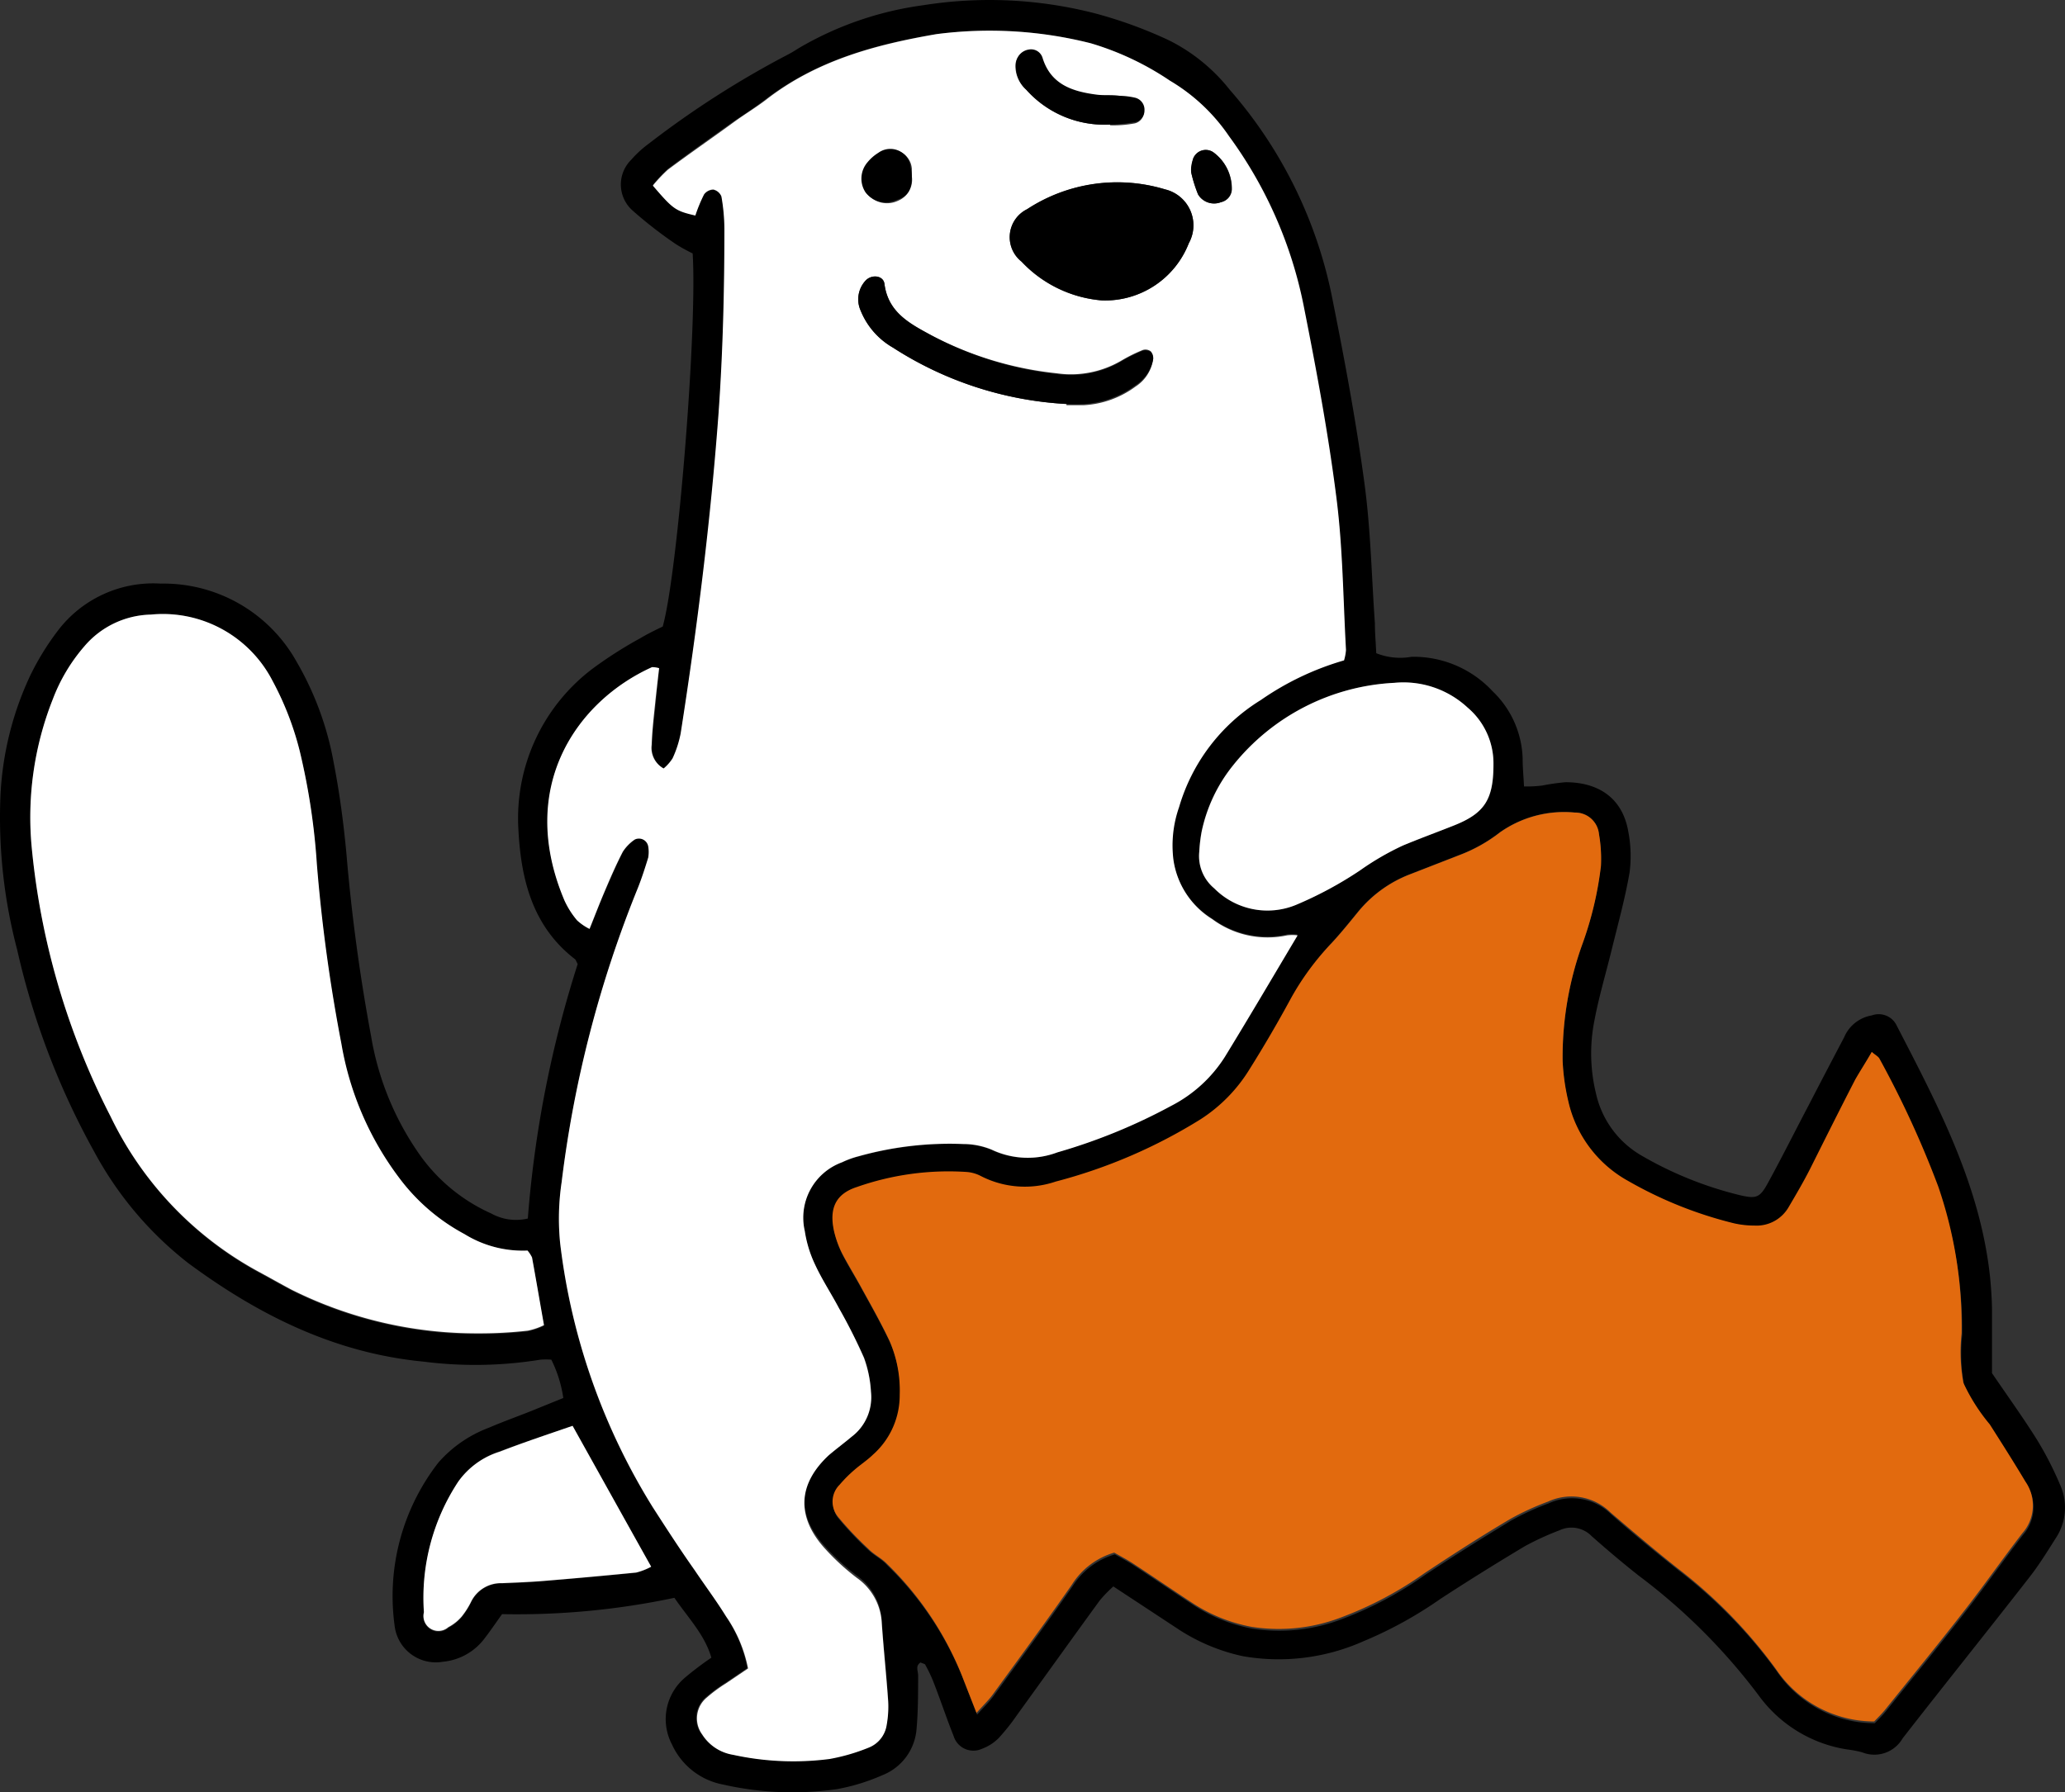 <svg xmlns="http://www.w3.org/2000/svg" width="137.932" height="119.746" viewBox="0 0 137.932 119.746">
  <rect x="0" y="0" width="137.932" height="119.746" fill="#333333" stroke="none"/>
  <g id="レイヤー_2" data-name="レイヤー 2" transform="translate(0.026 -0.009)">
    <g id="text">
      <path id="パス_124" data-name="パス 124" d="M35.23,81.42a74.49,74.49,0,0,1,3.33-17c-.11-.21-.13-.29-.17-.32-2.86-2.2-3.62-5.36-3.79-8.68a12.53,12.53,0,0,1,5-10.77,28.231,28.231,0,0,1,3.14-2c.5-.3,1-.54,1.5-.78,1-3.54,2.32-19.92,2-24.93a10.6,10.6,0,0,1-1.12-.62,28.13,28.13,0,0,1-2.92-2.27,2.32,2.32,0,0,1-.07-3.36,7.27,7.27,0,0,1,1.15-1.06,62.69,62.69,0,0,1,9.37-6c.23-.12.45-.26.67-.4A22.27,22.27,0,0,1,61.63.36,28.28,28.28,0,0,1,73.11.9a29.53,29.53,0,0,1,4.94,1.8A12,12,0,0,1,82.11,6,30,30,0,0,1,89,20.12c.8,4,1.56,8.08,2.11,12.16.42,3.1.48,6.24.7,9.37,0,.64.06,1.29.09,2a4.32,4.32,0,0,0,2.36.24,7.2,7.2,0,0,1,5.42,2.31,6.47,6.47,0,0,1,2,4.53c0,.58.06,1.16.09,1.82a7.85,7.85,0,0,0,1.23-.06,13.759,13.759,0,0,1,1.55-.22c2.13,0,3.8,1,4.19,3.32a8.58,8.58,0,0,1,.08,2.72c-.3,1.73-.77,3.43-1.19,5.14s-.86,3.16-1.16,4.76a11.23,11.23,0,0,0,.11,4.86,6.38,6.38,0,0,0,3.05,4.15,24.63,24.63,0,0,0,6.52,2.63c1.13.27,1.37.19,1.91-.8.94-1.72,1.82-3.48,2.73-5.21.78-1.51,1.56-3,2.36-4.52A2.45,2.45,0,0,1,125,67.85a1.33,1.33,0,0,1,1.67.69c2.76,5.34,5.58,10.67,6.23,16.79.07.72.12,1.43.13,2.15v4.27c1.11,1.63,2.1,3,3,4.44a22.35,22.35,0,0,1,1.54,3,3.7,3.7,0,0,1-.27,3.57c-.56.88-1.11,1.78-1.75,2.6-2.81,3.61-5.68,7.18-8.49,10.79a2.18,2.18,0,0,1-2.71.93,7.409,7.409,0,0,0-1-.19,9,9,0,0,1-5.89-3.59,40,40,0,0,0-8-8c-1.08-.85-2.13-1.74-3.16-2.65a1.88,1.88,0,0,0-2.16-.4,18.6,18.6,0,0,0-2.31,1.06Q99,105,96.19,106.83a27.11,27.11,0,0,1-5.14,2.83,13.91,13.91,0,0,1-8.06,1,12.77,12.77,0,0,1-4.47-1.91L74.34,106a8.9,8.9,0,0,0-.91.94c-1.85,2.54-3.67,5.09-5.51,7.63a14,14,0,0,1-1.22,1.54,3,3,0,0,1-1.12.73,1.38,1.38,0,0,1-1.91-.85c-.46-1.15-.85-2.33-1.3-3.49a9.33,9.33,0,0,0-.58-1.24c0-.09-.2-.11-.33-.18-.36.23-.16.57-.16.86,0,1.17,0,2.36-.1,3.52a3.62,3.62,0,0,1-2.31,3.16,13.33,13.33,0,0,1-3,.92,20.9,20.9,0,0,1-7.6-.3,4.71,4.71,0,0,1-3.43-2.68,3.63,3.63,0,0,1,.86-4.46,20.932,20.932,0,0,1,1.77-1.34c-.44-1.53-1.55-2.66-2.47-4a50.67,50.67,0,0,1-11.51,1.09c-.38.53-.74,1.06-1.13,1.57a3.93,3.93,0,0,1-2.81,1.61,2.77,2.77,0,0,1-3.24-2.43,14.53,14.53,0,0,1,2.93-10.88,8.4,8.4,0,0,1,3.36-2.32c1-.43,1.94-.76,2.91-1.15l2.07-.84a8.48,8.48,0,0,0-.8-2.56,4.45,4.45,0,0,0-.73,0,27.24,27.24,0,0,1-7.81.13c-5.92-.57-11-3.1-15.71-6.58a23.6,23.6,0,0,1-6.28-7.44,50.9,50.9,0,0,1-5.15-13.5A34.7,34.7,0,0,1,0,53.27a21.2,21.2,0,0,1,2-8.14,17.71,17.71,0,0,1,1.85-3A8,8,0,0,1,10.7,39a10.18,10.18,0,0,1,9.08,5.21A20.62,20.62,0,0,1,22.27,51c.39,2,.65,4,.84,6a122.6,122.6,0,0,0,1.65,12.23,19.23,19.23,0,0,0,3.35,8.07,11.7,11.7,0,0,0,4.67,3.78,3.42,3.42,0,0,0,2.45.34ZM44,44.65a2.558,2.558,0,0,1-.45-.07c-5,2.25-9.08,8-5.85,15.6a5.78,5.78,0,0,0,.84,1.32,3.58,3.58,0,0,0,.83.57c.37-.92.66-1.71,1-2.48s.77-1.8,1.22-2.67a2.83,2.83,0,0,1,.8-.82.63.63,0,0,1,.9.45,2.15,2.15,0,0,1,0,.76,18.758,18.758,0,0,1-.68,2A76.92,76.92,0,0,0,37.49,79a16.5,16.5,0,0,0-.1,4.09,43,43,0,0,0,6.17,17.61c.92,1.43,1.87,2.83,2.82,4.24.69,1,1.44,2,2.09,3.08a9.24,9.24,0,0,1,1.42,3.43l-1.48,1a9.759,9.759,0,0,0-1.26.93,1.81,1.81,0,0,0-.32,2.48,3,3,0,0,0,2.06,1.36,18.84,18.84,0,0,0,6.44.28,13,13,0,0,0,2.62-.76,1.93,1.93,0,0,0,1.25-1.63,6.79,6.79,0,0,0,.1-1.56c-.12-1.76-.31-3.51-.43-5.27a3.91,3.91,0,0,0-1.66-3,15.571,15.571,0,0,1-2.17-2c-1.89-2.11-1.76-4.29.3-6.2.47-.44,1-.81,1.52-1.23A3.3,3.3,0,0,0,58.15,93a7.89,7.89,0,0,0-.45-2.28,36.792,36.792,0,0,0-1.7-3.3c-.52-1-1.14-1.91-1.6-2.92a8,8,0,0,1-.68-2.23,3.94,3.94,0,0,1,2.49-4.59,6,6,0,0,1,1.1-.4,22.56,22.56,0,0,1,7-.82,5,5,0,0,1,1.9.38A5.61,5.61,0,0,0,70.6,77a37.86,37.86,0,0,0,7.58-3.17,9.24,9.24,0,0,0,3.58-3.27c1.63-2.66,3.21-5.35,4.86-8.12a3.08,3.08,0,0,0-.7,0,6.19,6.19,0,0,1-5-1.08,5.59,5.59,0,0,1-2.6-4,7.73,7.73,0,0,1,.38-3.48,12.52,12.52,0,0,1,5.46-7.16,18.94,18.94,0,0,1,5.56-2.65,3.21,3.21,0,0,0,.13-.7c-.19-3.39-.21-6.81-.64-10.17C88.65,29,87.86,24.75,87,20.52A28.6,28.6,0,0,0,82,9.11,12.38,12.38,0,0,0,78.12,5.4a19.14,19.14,0,0,0-5.29-2.5,27.52,27.52,0,0,0-10.31-.61c-4.1.67-8,1.76-11.39,4.33-.67.51-1.4,1-2.09,1.45-1.49,1.06-3,2.12-4.45,3.21a10.281,10.281,0,0,0-1,1.06c1.36,1.63,1.51,1.73,2.84,2A10.191,10.191,0,0,1,47,13a.79.79,0,0,1,.64-.3.77.77,0,0,1,.54.46,12.91,12.91,0,0,1,.2,2.14c0,4.12-.1,8.23-.39,12.34-.5,7.17-1.42,14.29-2.53,21.39a7.18,7.18,0,0,1-.52,1.67,2.9,2.9,0,0,1-.6.68,1.57,1.57,0,0,1-.8-1.58c0-.91.14-1.82.23-2.73S43.92,45.5,44,44.65Zm81,25.64c-.37.67-.74,1.27-1.06,1.89-1,2-2,4-3,5.94-.45.87-.94,1.72-1.44,2.57a2.47,2.47,0,0,1-2.29,1.24,6.16,6.16,0,0,1-1.36-.15A27.24,27.24,0,0,1,108.73,79a8.12,8.12,0,0,1-4-5.33,14.5,14.5,0,0,1-.38-2.71A22.24,22.24,0,0,1,105.7,63a23.28,23.28,0,0,0,1.2-5.14,9.53,9.53,0,0,0-.13-2.13,1.59,1.59,0,0,0-1.61-1.44,7.44,7.44,0,0,0-5,1.32,10.35,10.35,0,0,1-2.71,1.52l-3.29,1.28A8.34,8.34,0,0,0,90.7,60.9c-.58.71-1.15,1.42-1.77,2.09a17.68,17.68,0,0,0-2.69,3.84q-1.31,2.41-2.76,4.73a10.5,10.5,0,0,1-3.26,3.34,35,35,0,0,1-9.69,4.17,6.41,6.41,0,0,1-5-.37,2.44,2.44,0,0,0-.93-.27,18.47,18.47,0,0,0-7.34,1c-1.43.46-1.87,1.43-1.54,2.94a6.78,6.78,0,0,0,.53,1.47c.42.81.91,1.59,1.34,2.39.63,1.14,1.27,2.28,1.83,3.46a8.31,8.31,0,0,1,.69,3.63,5.3,5.3,0,0,1-1.79,4c-.38.36-.83.65-1.22,1a8.79,8.79,0,0,0-1,1,1.59,1.59,0,0,0-.1,2.16,22.1,22.1,0,0,0,2,2.11c.38.36.88.59,1.24,1a21.66,21.66,0,0,1,5,7.42l1,2.56c.44-.5.81-.85,1.1-1.25,1.77-2.43,3.55-4.85,5.27-7.32a5,5,0,0,1,2.83-2.14c.37.21.83.45,1.26.73,1.31.86,2.61,1.75,3.92,2.61a10.77,10.77,0,0,0,4,1.62,11.68,11.68,0,0,0,6-.64,24.37,24.37,0,0,0,5.52-2.93c1.9-1.26,3.84-2.48,5.79-3.66a18.11,18.11,0,0,1,2.49-1.14,3.72,3.72,0,0,1,4.17.73c1.47,1.3,3,2.55,4.52,3.76a32.8,32.8,0,0,1,6.54,6.72,7.92,7.92,0,0,0,6.55,3.48c.24-.25.52-.52.76-.82,1.76-2.19,3.54-4.36,5.26-6.58,1.33-1.7,2.56-3.47,3.88-5.18a2.8,2.8,0,0,0,.2-3.45c-.77-1.29-1.57-2.55-2.38-3.82a12.53,12.53,0,0,1-1.76-2.77,11.379,11.379,0,0,1-.12-3.31,28.73,28.73,0,0,0-1.62-9.81,65.7,65.7,0,0,0-3.92-8.53C125.4,70.59,125.2,70.5,125,70.29ZM35.21,83.56A7.4,7.4,0,0,1,31,82.46a13.22,13.22,0,0,1-4.3-3.63,20.64,20.64,0,0,1-3.94-9.06,110.892,110.892,0,0,1-1.64-12A44.579,44.579,0,0,0,20,50.21a20.18,20.18,0,0,0-1.84-4.73,8.24,8.24,0,0,0-8.12-4.41A6,6,0,0,0,5.6,43.2a11.72,11.72,0,0,0-2.09,3.52,21.42,21.42,0,0,0-1.41,10,49.64,49.64,0,0,0,5.27,17.9A23.29,23.29,0,0,0,17.21,85c.74.4,1.48.82,2.23,1.22a27.67,27.67,0,0,0,12.47,2.92,28.531,28.531,0,0,0,3.32-.18,4.46,4.46,0,0,0,1.08-.37c-.31-1.59-.53-3.1-.8-4.59a2.2,2.2,0,0,0-.3-.44Zm64.52-32.5A4.88,4.88,0,0,0,98,47.28a6.3,6.3,0,0,0-4.88-1.65A14.73,14.73,0,0,0,82.3,51.18a10.47,10.47,0,0,0-2.07,4.39,10.3,10.3,0,0,0-.16,1.36,2.8,2.8,0,0,0,1,2.43,5,5,0,0,0,5.45,1.11,25.349,25.349,0,0,0,4.29-2.31,18.19,18.19,0,0,1,2.86-1.66c1.15-.48,2.31-.9,3.46-1.36,2.02-.81,2.62-1.73,2.6-4.08ZM38.22,95.27c-1.68.58-3.28,1.11-4.87,1.7a5.33,5.33,0,0,0-2.77,2.08,14.09,14.09,0,0,0-2.29,8.72,1,1,0,0,0,1.63,1,3,3,0,0,0,.9-.72,5.28,5.28,0,0,0,.63-1,2.22,2.22,0,0,1,2.05-1.25c.85,0,1.7-.07,2.54-.13q3.21-.27,6.42-.58a4.3,4.3,0,0,0,1-.39C41.7,101.52,40,98.46,38.22,95.27Z"/>
      <path id="パス_125" data-name="パス 125" d="M44,44.65c-.1.85-.19,1.62-.27,2.39s-.2,1.82-.23,2.73a1.57,1.57,0,0,0,.8,1.58,2.9,2.9,0,0,0,.6-.68A7.18,7.18,0,0,0,45.44,49c1.11-7.1,2-14.22,2.53-21.39.29-4.11.39-8.22.39-12.34a12.91,12.91,0,0,0-.2-2.14.77.77,0,0,0-.54-.46A.79.79,0,0,0,47,13a10.19,10.19,0,0,0-.58,1.41c-1.33-.31-1.48-.41-2.84-2a10.281,10.281,0,0,1,1-1.06c1.46-1.09,3-2.15,4.45-3.21.69-.5,1.42-.94,2.09-1.45,3.38-2.64,7.3-3.69,11.4-4.4a27.52,27.52,0,0,1,10.31.61,19.14,19.14,0,0,1,5.29,2.5,12.38,12.38,0,0,1,3.95,3.71,28.6,28.6,0,0,1,5,11.41c.84,4.23,1.63,8.47,2.17,12.74.43,3.36.45,6.78.64,10.17a3.21,3.21,0,0,1-.13.7,18.94,18.94,0,0,0-5.56,2.65,12.52,12.52,0,0,0-5.46,7.16,7.73,7.73,0,0,0-.38,3.48,5.59,5.59,0,0,0,2.6,4,6.19,6.19,0,0,0,5,1.08,3.08,3.08,0,0,1,.7,0c-1.65,2.77-3.23,5.46-4.86,8.12a9.24,9.24,0,0,1-3.58,3.27A37.86,37.86,0,0,1,70.6,77a5.61,5.61,0,0,1-4.38-.18,5,5,0,0,0-1.9-.38,22.56,22.56,0,0,0-7,.82,6,6,0,0,0-1.1.4,3.94,3.94,0,0,0-2.49,4.59,8,8,0,0,0,.68,2.23c.46,1,1.08,1.94,1.6,2.92a36.789,36.789,0,0,1,1.67,3.32A7.89,7.89,0,0,1,58.15,93a3.3,3.3,0,0,1-1.29,3c-.5.42-1,.79-1.52,1.23-2.06,1.91-2.19,4.09-.3,6.2a15.57,15.57,0,0,0,2.17,2,3.91,3.91,0,0,1,1.66,3c.12,1.76.31,3.51.43,5.27a6.79,6.79,0,0,1-.1,1.56,1.93,1.93,0,0,1-1.2,1.51,13,13,0,0,1-2.62.76,18.84,18.84,0,0,1-6.44-.28,3,3,0,0,1-2.06-1.36,1.81,1.81,0,0,1,.32-2.48,9.759,9.759,0,0,1,1.26-.93l1.48-1A9.24,9.24,0,0,0,48.47,108c-.65-1.05-1.4-2.05-2.09-3.08-1-1.41-1.9-2.81-2.82-4.24a43,43,0,0,1-6.17-17.61,16.5,16.5,0,0,1,.1-4.09,76.92,76.92,0,0,1,5.1-19.67c.26-.66.48-1.35.68-2a2.15,2.15,0,0,0,0-.76.63.63,0,0,0-.9-.45,2.83,2.83,0,0,0-.8.82c-.45.87-.84,1.77-1.22,2.67s-.63,1.56-1,2.48a3.58,3.58,0,0,1-.83-.57,5.78,5.78,0,0,1-.84-1.32c-3.23-7.62.86-13.35,5.85-15.6A1.742,1.742,0,0,1,44,44.65ZM73.58,20.08a6,6,0,0,0,5.8-3.82,2.47,2.47,0,0,0-1.59-3.6A11,11,0,0,0,68.58,14a2.08,2.08,0,0,0-.37,3.5,8.3,8.3,0,0,0,5.37,2.58Zm-2.37,7h1.17a6.41,6.41,0,0,0,3.45-1.25A2.61,2.61,0,0,0,77,24a.67.67,0,0,0-.16-.52.59.59,0,0,0-.53-.09,10.69,10.69,0,0,0-1.4.69,6.64,6.64,0,0,1-4.33.87,23.09,23.09,0,0,1-8.39-2.54c-1.44-.78-2.9-1.53-3.14-3.45-.08-.56-.86-.64-1.26-.21a1.84,1.84,0,0,0-.33,2,5,5,0,0,0,2.15,2.47A23.73,23.73,0,0,0,71.21,27Zm2.91-18.7a7.5,7.5,0,0,0,1.55-.11.79.79,0,0,0,.71-.8.82.82,0,0,0-.66-.85,4.94,4.94,0,0,0-1-.12,10.327,10.327,0,0,1-1.55-.08c-1.61-.21-3-.67-3.6-2.46a.8.8,0,0,0-.92-.55,1,1,0,0,0-.85.93A2.12,2.12,0,0,0,68.52,6a7,7,0,0,0,5.6,2.33ZM60.88,11.79v-.51a1.36,1.36,0,0,0-2.16-1,2.89,2.89,0,0,0-.72.63,1.67,1.67,0,0,0-.14,2,1.71,1.71,0,0,0,2.1.51A1.516,1.516,0,0,0,60.88,11.79Zm18.66-.26A9.328,9.328,0,0,0,80,13a1.25,1.25,0,0,0,1.54.51.91.91,0,0,0,.72-.83A3,3,0,0,0,81,10.17a.9.9,0,0,0-1.37.58C79.59,10.94,79.58,11.13,79.54,11.53Z" fill="#fff"/>
      <path id="パス_126" data-name="パス 126" d="M125,70.29c.24.21.44.3.52.46a65.7,65.7,0,0,1,3.92,8.53A28.73,28.73,0,0,1,131,89.09a11.38,11.38,0,0,0,.12,3.31,12.53,12.53,0,0,0,1.76,2.77c.81,1.27,1.61,2.53,2.38,3.82a2.8,2.8,0,0,1-.2,3.45c-1.32,1.71-2.55,3.48-3.88,5.18-1.72,2.22-3.5,4.39-5.26,6.58-.24.3-.52.57-.76.82a7.92,7.92,0,0,1-6.55-3.48,32.8,32.8,0,0,0-6.54-6.72c-1.53-1.21-3-2.46-4.52-3.76a3.72,3.72,0,0,0-4.17-.73,18.109,18.109,0,0,0-2.49,1.14c-2,1.18-3.89,2.4-5.79,3.66a24.37,24.37,0,0,1-5.52,2.93,11.68,11.68,0,0,1-6,.64,10.77,10.77,0,0,1-4-1.62c-1.31-.86-2.61-1.75-3.92-2.61-.43-.28-.89-.52-1.26-.73a5,5,0,0,0-2.83,2.14c-1.72,2.47-3.5,4.89-5.27,7.32-.29.4-.66.75-1.1,1.25l-1-2.56a21.66,21.66,0,0,0-5-7.42c-.36-.37-.86-.6-1.24-1a22.1,22.1,0,0,1-2-2.11,1.59,1.59,0,0,1,.1-2.16,8.791,8.791,0,0,1,1-1c.39-.34.84-.63,1.22-1a5.3,5.3,0,0,0,1.79-4,8.31,8.31,0,0,0-.69-3.63c-.56-1.18-1.2-2.32-1.83-3.46-.43-.8-.92-1.58-1.34-2.39a6.78,6.78,0,0,1-.53-1.47c-.33-1.51.11-2.48,1.54-2.94a18.47,18.47,0,0,1,7.34-1,2.44,2.44,0,0,1,.93.27,6.41,6.41,0,0,0,5,.37,35,35,0,0,0,9.69-4.17,10.5,10.5,0,0,0,3.26-3.34q1.45-2.31,2.76-4.73A17.68,17.68,0,0,1,88.94,63c.62-.67,1.19-1.38,1.77-2.09a8.34,8.34,0,0,1,3.46-2.49l3.29-1.28a10.35,10.35,0,0,0,2.71-1.52,7.44,7.44,0,0,1,5-1.32,1.59,1.59,0,0,1,1.61,1.44,9.53,9.53,0,0,1,.13,2.13A23.281,23.281,0,0,1,105.7,63a22.24,22.24,0,0,0-1.35,7.87,14.5,14.5,0,0,0,.38,2.71,8.12,8.12,0,0,0,4,5.33,27.24,27.24,0,0,0,7.07,2.83,6.16,6.16,0,0,0,1.36.15,2.47,2.47,0,0,0,2.29-1.24c.5-.85,1-1.7,1.44-2.57,1-2,2-4,3-5.94C124.22,71.56,124.59,71,125,70.29Z" fill="#e26a0e"/>
      <path id="パス_127" data-name="パス 127" d="M35.21,83.56a2.2,2.2,0,0,1,.3.46c.27,1.47.52,2.94.8,4.52a4.46,4.46,0,0,1-1.08.37,28.526,28.526,0,0,1-3.32.18,27.67,27.67,0,0,1-12.47-2.92c-.75-.4-1.49-.82-2.23-1.22A23.29,23.29,0,0,1,7.37,74.62,49.64,49.64,0,0,1,2.1,56.7a21.42,21.42,0,0,1,1.41-10A11.72,11.72,0,0,1,5.6,43.2a6,6,0,0,1,4.45-2.13,8.24,8.24,0,0,1,8.12,4.41A20.18,20.18,0,0,1,20,50.21a44.58,44.58,0,0,1,1.14,7.54,110.892,110.892,0,0,0,1.64,12,20.64,20.64,0,0,0,3.94,9.06A13.22,13.22,0,0,0,31,82.46,7.4,7.4,0,0,0,35.21,83.56Z" fill="#fff"/>
      <path id="パス_128" data-name="パス 128" d="M99.73,51.06c0,2.35-.58,3.27-2.59,4.08-1.15.46-2.31.88-3.46,1.36a18.19,18.19,0,0,0-2.86,1.66,25.35,25.35,0,0,1-4.29,2.31,5,5,0,0,1-5.45-1.11,2.8,2.8,0,0,1-1-2.43,10.3,10.3,0,0,1,.16-1.36,10.47,10.47,0,0,1,2.07-4.39A14.73,14.73,0,0,1,93.1,45.63,6.3,6.3,0,0,1,98,47.28a4.88,4.88,0,0,1,1.73,3.78Z" fill="#fff"/>
      <path id="パス_129" data-name="パス 129" d="M38.22,95.27c1.78,3.19,3.48,6.25,5.25,9.41a4.3,4.3,0,0,1-1,.39q-3.21.32-6.42.58c-.84.06-1.69.09-2.54.13A2.22,2.22,0,0,0,31.45,107a5.28,5.28,0,0,1-.63,1,3,3,0,0,1-.9.72,1,1,0,0,1-1.63-1A14.09,14.09,0,0,1,30.58,99a5.33,5.33,0,0,1,2.77-2C34.94,96.38,36.54,95.85,38.22,95.27Z" fill="#fff"/>
      <path id="パス_130" data-name="パス 130" d="M73.58,20.08a8.3,8.3,0,0,1-5.37-2.6,2.08,2.08,0,0,1,.37-3.5,11,11,0,0,1,9.21-1.32,2.47,2.47,0,0,1,1.59,3.6,6,6,0,0,1-5.8,3.82Z"/>
      <path id="パス_131" data-name="パス 131" d="M71.21,27a23.73,23.73,0,0,1-11.6-3.77,5,5,0,0,1-2.15-2.47,1.84,1.84,0,0,1,.33-2c.4-.43,1.18-.35,1.26.21.24,1.92,1.7,2.67,3.14,3.45A23.09,23.09,0,0,0,70.58,25a6.64,6.64,0,0,0,4.33-.87,10.689,10.689,0,0,1,1.4-.69.59.59,0,0,1,.53.09A.67.67,0,0,1,77,24a2.61,2.61,0,0,1-1.17,1.74A6.41,6.41,0,0,1,72.38,27,9.136,9.136,0,0,1,71.21,27Z"/>
      <path id="パス_132" data-name="パス 132" d="M74.12,8.33A7,7,0,0,1,68.52,6a2.12,2.12,0,0,1-.68-1.75,1,1,0,0,1,.85-.93.8.8,0,0,1,.92.55c.55,1.79,2,2.25,3.6,2.46.51.07,1,0,1.55.08a4.94,4.94,0,0,1,1,.12.82.82,0,0,1,.66.85.79.79,0,0,1-.71.8A11.077,11.077,0,0,1,74.12,8.33Z"/>
      <path id="パス_133" data-name="パス 133" d="M60.88,11.79c0,.91-.3,1.36-1,1.57a1.71,1.71,0,0,1-2.1-.51,1.67,1.67,0,0,1,.14-2,2.89,2.89,0,0,1,.72-.63,1.36,1.36,0,0,1,2.16,1A2.594,2.594,0,0,1,60.88,11.79Z"/>
      <path id="パス_134" data-name="パス 134" d="M79.54,11.53a1.769,1.769,0,0,1,.09-.78A.9.9,0,0,1,81,10.17a3,3,0,0,1,1.24,2.52.91.91,0,0,1-.72.83A1.25,1.25,0,0,1,80,13a9.329,9.329,0,0,1-.46-1.47Z"/>
    </g>
  </g>
</svg>
